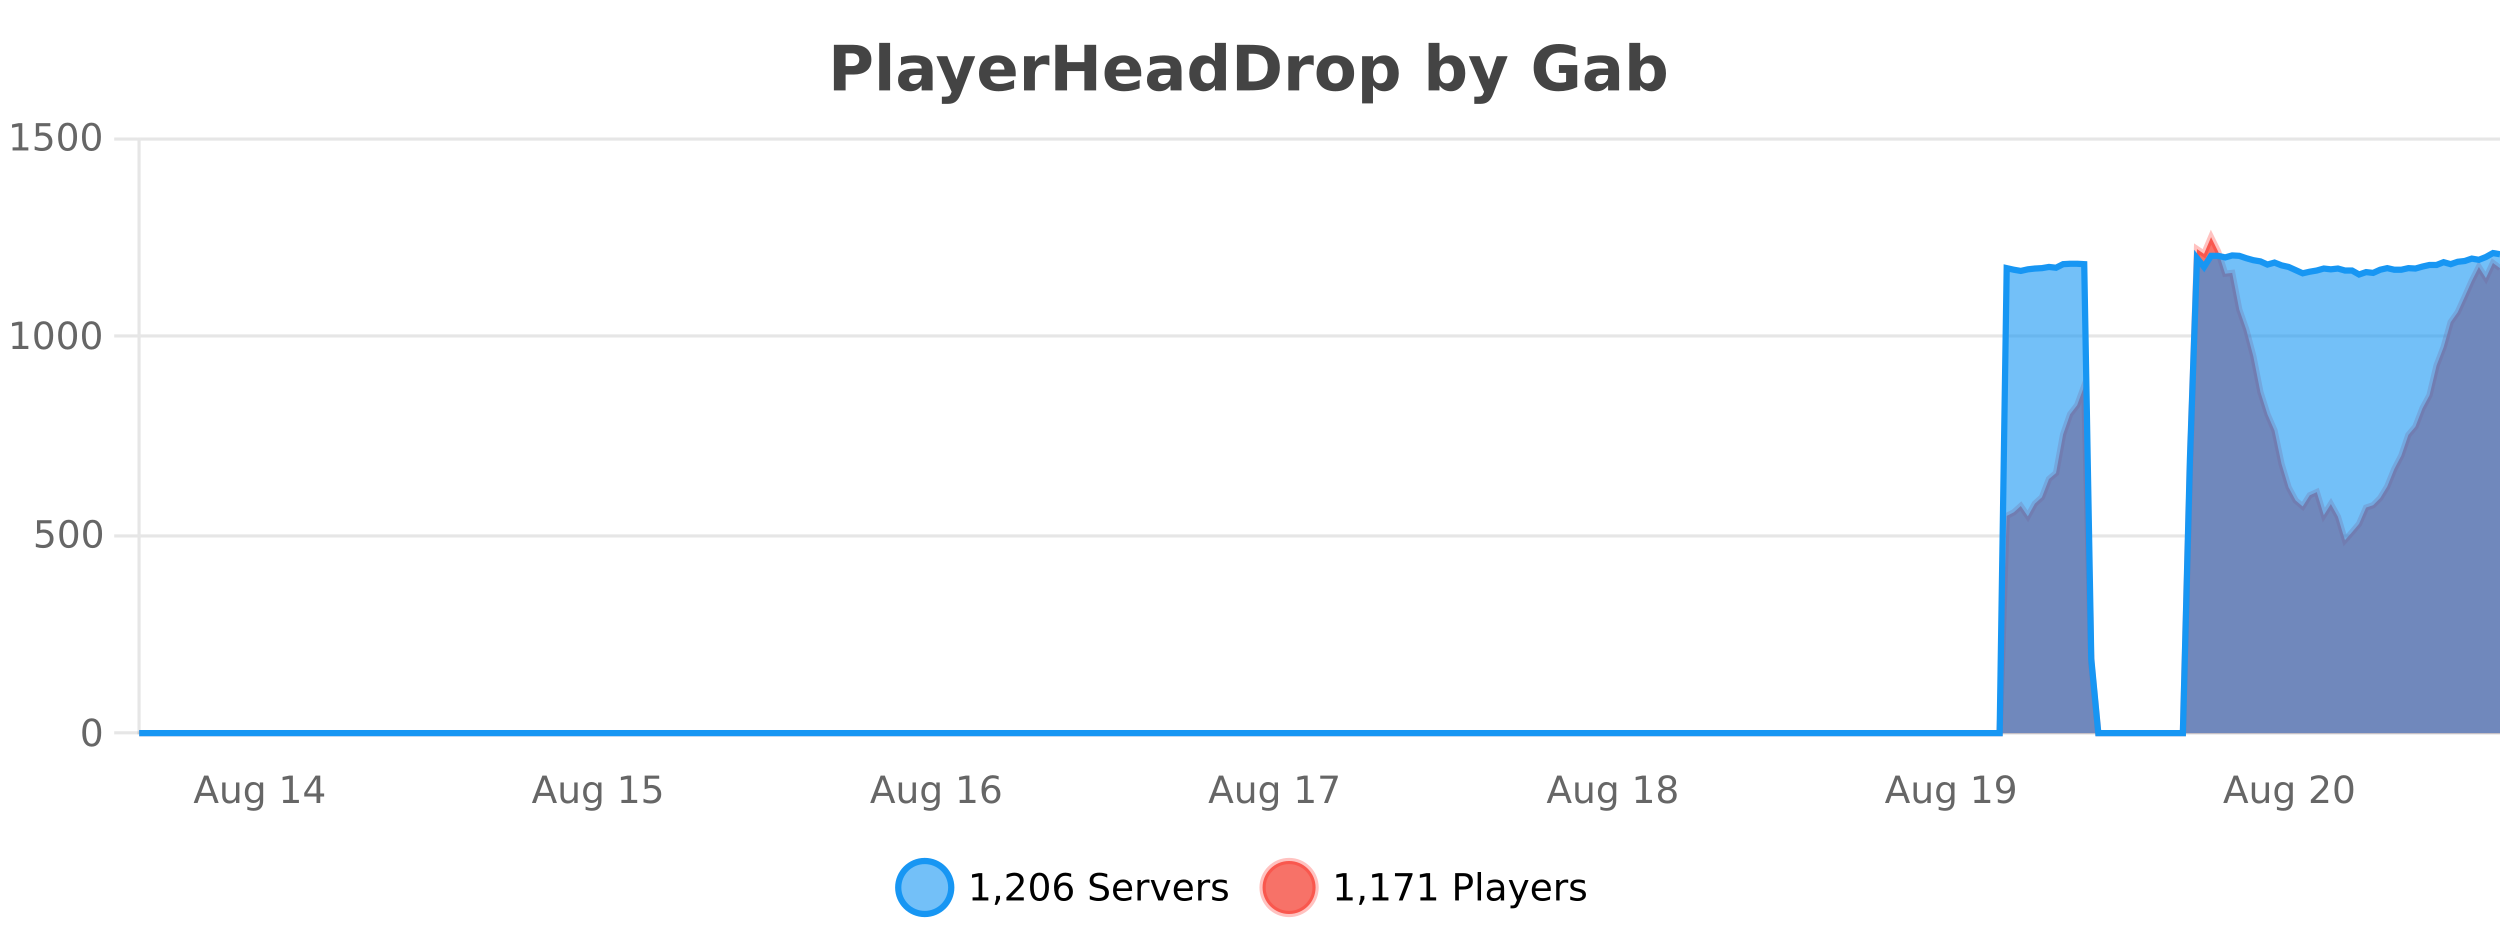 <?xml version="1.0" encoding="UTF-8"?>
<svg xmlns="http://www.w3.org/2000/svg" xmlns:xlink="http://www.w3.org/1999/xlink" width="800pt" height="300pt" viewBox="0 0 800 300" version="1.1">
<defs>
<clipPath id="clip1">
  <path d="M 259 263 L 333 263 L 333 300 L 259 300 Z M 259 263 "/>
</clipPath>
<clipPath id="clip2">
  <path d="M 375 263 L 450 263 L 450 300 L 375 300 Z M 375 263 "/>
</clipPath>
<clipPath id="clip3">
  <path d="M 44.539 75 L 800 75 L 800 234.602 L 44.539 234.602 Z M 44.539 75 "/>
</clipPath>
<clipPath id="clip4">
  <path d="M 43.539 47 L 800 47 L 800 235.602 L 43.539 235.602 Z M 43.539 47 "/>
</clipPath>
<clipPath id="clip5">
  <path d="M 44.539 80 L 800 80 L 800 234.602 L 44.539 234.602 Z M 44.539 80 "/>
</clipPath>
<clipPath id="clip6">
  <path d="M 43.539 52 L 800 52 L 800 235.602 L 43.539 235.602 Z M 43.539 52 "/>
</clipPath>
</defs>
<g id="surface67921">
<rect x="0" y="0" width="800" height="300" style="fill:rgb(100%,100%,100%);fill-opacity:1;stroke:none;"/>
<path style="fill:none;stroke-width:1;stroke-linecap:butt;stroke-linejoin:miter;stroke:rgb(0%,0%,0%);stroke-opacity:0.098;stroke-miterlimit:10;" d="M 45 234.5 L 800 234.5 "/>
<path style="fill:none;stroke-width:1;stroke-linecap:butt;stroke-linejoin:miter;stroke:rgb(0%,0%,0%);stroke-opacity:0.098;stroke-miterlimit:10;" d="M 36.539 234.5 L 44 234.5 "/>
<path style="fill:none;stroke-width:1;stroke-linecap:butt;stroke-linejoin:miter;stroke:rgb(0%,0%,0%);stroke-opacity:0.098;stroke-miterlimit:10;" d="M 45 171.5 L 800 171.5 "/>
<path style="fill:none;stroke-width:1;stroke-linecap:butt;stroke-linejoin:miter;stroke:rgb(0%,0%,0%);stroke-opacity:0.098;stroke-miterlimit:10;" d="M 36.539 171.5 L 44 171.5 "/>
<path style="fill:none;stroke-width:1;stroke-linecap:butt;stroke-linejoin:miter;stroke:rgb(0%,0%,0%);stroke-opacity:0.098;stroke-miterlimit:10;" d="M 45 107.5 L 800 107.5 "/>
<path style="fill:none;stroke-width:1;stroke-linecap:butt;stroke-linejoin:miter;stroke:rgb(0%,0%,0%);stroke-opacity:0.098;stroke-miterlimit:10;" d="M 36.539 107.5 L 44 107.5 "/>
<path style="fill:none;stroke-width:1;stroke-linecap:butt;stroke-linejoin:miter;stroke:rgb(0%,0%,0%);stroke-opacity:0.098;stroke-miterlimit:10;" d="M 45 44.5 L 800 44.5 "/>
<path style="fill:none;stroke-width:1;stroke-linecap:butt;stroke-linejoin:miter;stroke:rgb(0%,0%,0%);stroke-opacity:0.098;stroke-miterlimit:10;" d="M 36.539 44.5 L 44 44.5 "/>
<path style=" stroke:none;fill-rule:nonzero;fill:rgb(9.02%,58.824%,95.294%);fill-opacity:0.6;" d="M 304.402 284 C 304.402 288.688 300.605 292.484 295.918 292.484 C 291.234 292.484 287.434 288.688 287.434 284 C 287.434 279.312 291.234 275.516 295.918 275.516 C 300.605 275.516 304.402 279.312 304.402 284 Z M 304.402 284 "/>
<g clip-path="url(#clip1)" clip-rule="nonzero">
<path style="fill:none;stroke-width:2;stroke-linecap:butt;stroke-linejoin:miter;stroke:rgb(9.02%,58.824%,95.294%);stroke-opacity:1;stroke-miterlimit:10;" d="M 304.402 284 C 304.402 288.688 300.605 292.484 295.918 292.484 C 291.234 292.484 287.434 288.688 287.434 284 C 287.434 279.312 291.234 275.516 295.918 275.516 C 300.605 275.516 304.402 279.312 304.402 284 Z M 304.402 284 "/>
</g>
<path style=" stroke:none;fill-rule:nonzero;fill:rgb(0%,0%,0%);fill-opacity:1;" d="M 311.219 287.156 L 313.156 287.156 L 313.156 280.484 L 311.047 280.906 L 311.047 279.828 L 313.141 279.406 L 314.328 279.406 L 314.328 287.156 L 316.266 287.156 L 316.266 288.156 L 311.219 288.156 Z M 318.773 286.672 L 320.008 286.672 L 320.008 287.672 L 319.055 289.547 L 318.289 289.547 L 318.773 287.672 Z M 323.477 287.156 L 327.617 287.156 L 327.617 288.156 L 322.055 288.156 L 322.055 287.156 C 322.5 286.699 323.109 286.078 323.883 285.297 C 324.664 284.508 325.152 283.996 325.352 283.766 C 325.734 283.352 326 282.996 326.148 282.703 C 326.305 282.402 326.383 282.109 326.383 281.828 C 326.383 281.359 326.215 280.98 325.883 280.688 C 325.559 280.398 325.137 280.25 324.617 280.25 C 324.242 280.25 323.844 280.312 323.43 280.438 C 323.023 280.562 322.586 280.762 322.117 281.031 L 322.117 279.828 C 322.594 279.641 323.039 279.5 323.445 279.406 C 323.859 279.305 324.242 279.25 324.586 279.25 C 325.492 279.25 326.215 279.48 326.758 279.938 C 327.297 280.387 327.57 280.992 327.57 281.75 C 327.57 282.105 327.5 282.445 327.367 282.766 C 327.23 283.09 326.984 283.469 326.633 283.906 C 326.527 284.023 326.215 284.352 325.695 284.891 C 325.172 285.434 324.434 286.188 323.477 287.156 Z M 332.629 280.188 C 332.023 280.188 331.566 280.492 331.254 281.094 C 330.949 281.688 330.801 282.59 330.801 283.797 C 330.801 284.996 330.949 285.898 331.254 286.5 C 331.566 287.094 332.023 287.391 332.629 287.391 C 333.242 287.391 333.699 287.094 334.004 286.5 C 334.316 285.898 334.473 284.996 334.473 283.797 C 334.473 282.59 334.316 281.688 334.004 281.094 C 333.699 280.492 333.242 280.188 332.629 280.188 Z M 332.629 279.25 C 333.605 279.25 334.355 279.641 334.879 280.422 C 335.398 281.195 335.66 282.32 335.66 283.797 C 335.66 285.266 335.398 286.391 334.879 287.172 C 334.355 287.945 333.605 288.328 332.629 288.328 C 331.648 288.328 330.898 287.945 330.379 287.172 C 329.867 286.391 329.613 285.266 329.613 283.797 C 329.613 282.32 329.867 281.195 330.379 280.422 C 330.898 279.641 331.648 279.25 332.629 279.25 Z M 340.422 283.312 C 339.891 283.312 339.469 283.496 339.156 283.859 C 338.844 284.227 338.688 284.719 338.688 285.344 C 338.688 285.98 338.844 286.48 339.156 286.844 C 339.469 287.211 339.891 287.391 340.422 287.391 C 340.953 287.391 341.367 287.211 341.672 286.844 C 341.984 286.48 342.141 285.98 342.141 285.344 C 342.141 284.719 341.984 284.227 341.672 283.859 C 341.367 283.496 340.953 283.312 340.422 283.312 Z M 342.766 279.594 L 342.766 280.672 C 342.461 280.539 342.16 280.434 341.859 280.359 C 341.555 280.289 341.258 280.25 340.969 280.25 C 340.188 280.25 339.586 280.516 339.172 281.047 C 338.766 281.57 338.531 282.359 338.469 283.422 C 338.695 283.09 338.984 282.836 339.328 282.656 C 339.68 282.469 340.066 282.375 340.484 282.375 C 341.359 282.375 342.051 282.641 342.562 283.172 C 343.07 283.703 343.328 284.43 343.328 285.344 C 343.328 286.25 343.062 286.977 342.531 287.516 C 342 288.059 341.297 288.328 340.422 288.328 C 339.398 288.328 338.625 287.945 338.094 287.172 C 337.562 286.391 337.297 285.266 337.297 283.797 C 337.297 282.414 337.625 281.309 338.281 280.484 C 338.938 279.664 339.816 279.25 340.922 279.25 C 341.211 279.25 341.508 279.281 341.812 279.344 C 342.113 279.398 342.43 279.48 342.766 279.594 Z M 354.32 279.688 L 354.32 280.844 C 353.871 280.637 353.445 280.48 353.039 280.375 C 352.641 280.262 352.262 280.203 351.898 280.203 C 351.25 280.203 350.75 280.328 350.398 280.578 C 350.055 280.828 349.883 281.188 349.883 281.656 C 349.883 282.043 349.996 282.336 350.227 282.531 C 350.453 282.73 350.898 282.887 351.555 283 L 352.258 283.156 C 353.141 283.324 353.793 283.621 354.211 284.047 C 354.637 284.465 354.852 285.027 354.852 285.734 C 354.852 286.59 354.562 287.234 353.992 287.672 C 353.43 288.109 352.594 288.328 351.492 288.328 C 351.086 288.328 350.648 288.281 350.18 288.188 C 349.711 288.094 349.227 287.953 348.727 287.766 L 348.727 286.547 C 349.203 286.82 349.672 287.023 350.133 287.156 C 350.602 287.293 351.055 287.359 351.492 287.359 C 352.168 287.359 352.688 287.23 353.055 286.969 C 353.43 286.699 353.617 286.32 353.617 285.828 C 353.617 285.402 353.48 285.07 353.211 284.828 C 352.949 284.578 352.516 284.398 351.914 284.281 L 351.195 284.141 C 350.309 283.965 349.668 283.688 349.273 283.312 C 348.887 282.938 348.695 282.418 348.695 281.75 C 348.695 280.969 348.965 280.359 349.508 279.922 C 350.047 279.477 350.797 279.25 351.758 279.25 C 352.172 279.25 352.59 279.289 353.008 279.359 C 353.434 279.434 353.871 279.543 354.32 279.688 Z M 362.266 284.609 L 362.266 285.125 L 357.297 285.125 C 357.348 285.875 357.57 286.445 357.969 286.828 C 358.375 287.215 358.93 287.406 359.641 287.406 C 360.055 287.406 360.457 287.359 360.844 287.266 C 361.238 287.164 361.629 287.008 362.016 286.797 L 362.016 287.828 C 361.617 287.984 361.219 288.105 360.812 288.188 C 360.406 288.281 359.992 288.328 359.578 288.328 C 358.535 288.328 357.707 288.027 357.094 287.422 C 356.477 286.809 356.172 285.98 356.172 284.938 C 356.172 283.867 356.461 283.016 357.047 282.391 C 357.629 281.758 358.41 281.438 359.391 281.438 C 360.273 281.438 360.973 281.727 361.484 282.297 C 362.004 282.859 362.266 283.633 362.266 284.609 Z M 361.188 284.281 C 361.176 283.699 361.008 283.23 360.688 282.875 C 360.363 282.523 359.938 282.344 359.406 282.344 C 358.801 282.344 358.316 282.516 357.953 282.859 C 357.598 283.203 357.395 283.684 357.344 284.297 Z M 367.836 282.594 C 367.711 282.531 367.574 282.484 367.43 282.453 C 367.293 282.414 367.137 282.391 366.961 282.391 C 366.355 282.391 365.887 282.59 365.555 282.984 C 365.23 283.383 365.07 283.953 365.07 284.703 L 365.07 288.156 L 363.992 288.156 L 363.992 281.594 L 365.07 281.594 L 365.07 282.609 C 365.297 282.215 365.594 281.922 365.961 281.734 C 366.324 281.539 366.766 281.438 367.289 281.438 C 367.359 281.438 367.438 281.445 367.523 281.453 C 367.617 281.465 367.715 281.48 367.82 281.5 Z M 368.195 281.594 L 369.336 281.594 L 371.383 287.094 L 373.445 281.594 L 374.586 281.594 L 372.117 288.156 L 370.648 288.156 Z M 381.688 284.609 L 381.688 285.125 L 376.719 285.125 C 376.77 285.875 376.992 286.445 377.391 286.828 C 377.797 287.215 378.352 287.406 379.062 287.406 C 379.477 287.406 379.879 287.359 380.266 287.266 C 380.66 287.164 381.051 287.008 381.438 286.797 L 381.438 287.828 C 381.039 287.984 380.641 288.105 380.234 288.188 C 379.828 288.281 379.414 288.328 379 288.328 C 377.957 288.328 377.129 288.027 376.516 287.422 C 375.898 286.809 375.594 285.98 375.594 284.938 C 375.594 283.867 375.883 283.016 376.469 282.391 C 377.051 281.758 377.832 281.438 378.812 281.438 C 379.695 281.438 380.395 281.727 380.906 282.297 C 381.426 282.859 381.688 283.633 381.688 284.609 Z M 380.609 284.281 C 380.598 283.699 380.43 283.23 380.109 282.875 C 379.785 282.523 379.359 282.344 378.828 282.344 C 378.223 282.344 377.738 282.516 377.375 282.859 C 377.02 283.203 376.816 283.684 376.766 284.297 Z M 387.258 282.594 C 387.133 282.531 386.996 282.484 386.852 282.453 C 386.715 282.414 386.559 282.391 386.383 282.391 C 385.777 282.391 385.309 282.59 384.977 282.984 C 384.652 283.383 384.492 283.953 384.492 284.703 L 384.492 288.156 L 383.414 288.156 L 383.414 281.594 L 384.492 281.594 L 384.492 282.609 C 384.719 282.215 385.016 281.922 385.383 281.734 C 385.746 281.539 386.188 281.438 386.711 281.438 C 386.781 281.438 386.859 281.445 386.945 281.453 C 387.039 281.465 387.137 281.48 387.242 281.5 Z M 392.562 281.781 L 392.562 282.812 C 392.258 282.656 391.941 282.543 391.609 282.469 C 391.285 282.387 390.945 282.344 390.594 282.344 C 390.062 282.344 389.66 282.43 389.391 282.594 C 389.117 282.75 388.984 282.996 388.984 283.328 C 388.984 283.578 389.078 283.777 389.266 283.922 C 389.461 284.059 389.852 284.188 390.438 284.312 L 390.797 284.406 C 391.566 284.562 392.113 284.793 392.438 285.094 C 392.758 285.398 392.922 285.812 392.922 286.344 C 392.922 286.961 392.676 287.445 392.188 287.797 C 391.707 288.152 391.047 288.328 390.203 288.328 C 389.848 288.328 389.477 288.289 389.094 288.219 C 388.719 288.156 388.32 288.059 387.906 287.922 L 387.906 286.797 C 388.301 287.008 388.691 287.164 389.078 287.266 C 389.461 287.371 389.848 287.422 390.234 287.422 C 390.734 287.422 391.117 287.34 391.391 287.172 C 391.672 286.996 391.812 286.746 391.812 286.422 C 391.812 286.133 391.711 285.906 391.516 285.75 C 391.316 285.594 390.883 285.445 390.219 285.297 L 389.844 285.219 C 389.176 285.074 388.691 284.855 388.391 284.562 C 388.098 284.273 387.953 283.875 387.953 283.375 C 387.953 282.75 388.172 282.273 388.609 281.938 C 389.047 281.605 389.664 281.438 390.469 281.438 C 390.863 281.438 391.238 281.469 391.594 281.531 C 391.945 281.586 392.27 281.668 392.562 281.781 Z M 305.918 277.016 "/>
<path style=" stroke:none;fill-rule:nonzero;fill:rgb(96.863%,44.706%,40.784%);fill-opacity:1;" d="M 420.988 284 C 420.988 288.688 417.191 292.484 412.504 292.484 C 407.82 292.484 404.02 288.688 404.02 284 C 404.02 279.312 407.82 275.516 412.504 275.516 C 417.191 275.516 420.988 279.312 420.988 284 Z M 420.988 284 "/>
<g clip-path="url(#clip2)" clip-rule="nonzero">
<path style="fill:none;stroke-width:2;stroke-linecap:butt;stroke-linejoin:miter;stroke:rgb(100%,4.706%,0%);stroke-opacity:0.247;stroke-miterlimit:10;" d="M 420.988 284 C 420.988 288.688 417.191 292.484 412.504 292.484 C 407.82 292.484 404.02 288.688 404.02 284 C 404.02 279.312 407.82 275.516 412.504 275.516 C 417.191 275.516 420.988 279.312 420.988 284 Z M 420.988 284 "/>
</g>
<path style=" stroke:none;fill-rule:nonzero;fill:rgb(0%,0%,0%);fill-opacity:1;" d="M 427.805 287.156 L 429.742 287.156 L 429.742 280.484 L 427.633 280.906 L 427.633 279.828 L 429.727 279.406 L 430.914 279.406 L 430.914 287.156 L 432.852 287.156 L 432.852 288.156 L 427.805 288.156 Z M 435.359 286.672 L 436.594 286.672 L 436.594 287.672 L 435.641 289.547 L 434.875 289.547 L 435.359 287.672 Z M 439.25 287.156 L 441.188 287.156 L 441.188 280.484 L 439.078 280.906 L 439.078 279.828 L 441.172 279.406 L 442.359 279.406 L 442.359 287.156 L 444.297 287.156 L 444.297 288.156 L 439.25 288.156 Z M 446.387 279.406 L 452.012 279.406 L 452.012 279.906 L 448.84 288.156 L 447.605 288.156 L 450.59 280.406 L 446.387 280.406 Z M 454.523 287.156 L 456.461 287.156 L 456.461 280.484 L 454.352 280.906 L 454.352 279.828 L 456.445 279.406 L 457.633 279.406 L 457.633 287.156 L 459.57 287.156 L 459.57 288.156 L 454.523 288.156 Z M 466.844 280.375 L 466.844 283.672 L 468.328 283.672 C 468.879 283.672 469.305 283.531 469.609 283.25 C 469.91 282.961 470.062 282.547 470.062 282.016 C 470.062 281.496 469.91 281.094 469.609 280.812 C 469.305 280.523 468.879 280.375 468.328 280.375 Z M 465.656 279.406 L 468.328 279.406 C 469.316 279.406 470.062 279.633 470.562 280.078 C 471.062 280.516 471.312 281.164 471.312 282.016 C 471.312 282.883 471.062 283.539 470.562 283.984 C 470.062 284.422 469.316 284.641 468.328 284.641 L 466.844 284.641 L 466.844 288.156 L 465.656 288.156 Z M 472.848 279.031 L 473.926 279.031 L 473.926 288.156 L 472.848 288.156 Z M 479.164 284.859 C 478.297 284.859 477.695 284.961 477.352 285.156 C 477.016 285.355 476.852 285.695 476.852 286.172 C 476.852 286.559 476.977 286.867 477.227 287.094 C 477.484 287.312 477.828 287.422 478.258 287.422 C 478.859 287.422 479.34 287.215 479.695 286.797 C 480.059 286.371 480.242 285.805 480.242 285.094 L 480.242 284.859 Z M 481.32 284.406 L 481.32 288.156 L 480.242 288.156 L 480.242 287.156 C 479.992 287.555 479.684 287.852 479.32 288.047 C 478.953 288.234 478.508 288.328 477.977 288.328 C 477.297 288.328 476.762 288.141 476.367 287.766 C 475.969 287.383 475.773 286.875 475.773 286.25 C 475.773 285.512 476.016 284.953 476.508 284.578 C 477.008 284.203 477.746 284.016 478.727 284.016 L 480.242 284.016 L 480.242 283.906 C 480.242 283.406 480.074 283.023 479.742 282.75 C 479.418 282.48 478.965 282.344 478.383 282.344 C 478.008 282.344 477.637 282.391 477.273 282.484 C 476.918 282.578 476.578 282.715 476.258 282.891 L 476.258 281.891 C 476.652 281.734 477.031 281.621 477.398 281.547 C 477.773 281.477 478.137 281.438 478.492 281.438 C 479.438 281.438 480.148 281.684 480.617 282.172 C 481.086 282.664 481.32 283.406 481.32 284.406 Z M 486.27 288.766 C 485.965 289.547 485.668 290.055 485.379 290.297 C 485.086 290.535 484.699 290.656 484.223 290.656 L 483.363 290.656 L 483.363 289.75 L 483.988 289.75 C 484.289 289.75 484.52 289.676 484.676 289.531 C 484.84 289.395 485.023 289.066 485.223 288.547 L 485.426 288.047 L 482.77 281.594 L 483.91 281.594 L 485.957 286.719 L 488.02 281.594 L 489.16 281.594 Z M 496.262 284.609 L 496.262 285.125 L 491.293 285.125 C 491.344 285.875 491.566 286.445 491.965 286.828 C 492.371 287.215 492.926 287.406 493.637 287.406 C 494.051 287.406 494.453 287.359 494.84 287.266 C 495.234 287.164 495.625 287.008 496.012 286.797 L 496.012 287.828 C 495.613 287.984 495.215 288.105 494.809 288.188 C 494.402 288.281 493.988 288.328 493.574 288.328 C 492.531 288.328 491.703 288.027 491.09 287.422 C 490.473 286.809 490.168 285.98 490.168 284.938 C 490.168 283.867 490.457 283.016 491.043 282.391 C 491.625 281.758 492.406 281.438 493.387 281.438 C 494.27 281.438 494.969 281.727 495.48 282.297 C 496 282.859 496.262 283.633 496.262 284.609 Z M 495.184 284.281 C 495.172 283.699 495.004 283.23 494.684 282.875 C 494.359 282.523 493.934 282.344 493.402 282.344 C 492.797 282.344 492.312 282.516 491.949 282.859 C 491.594 283.203 491.391 283.684 491.34 284.297 Z M 501.832 282.594 C 501.707 282.531 501.57 282.484 501.426 282.453 C 501.289 282.414 501.133 282.391 500.957 282.391 C 500.352 282.391 499.883 282.59 499.551 282.984 C 499.227 283.383 499.066 283.953 499.066 284.703 L 499.066 288.156 L 497.988 288.156 L 497.988 281.594 L 499.066 281.594 L 499.066 282.609 C 499.293 282.215 499.59 281.922 499.957 281.734 C 500.32 281.539 500.762 281.438 501.285 281.438 C 501.355 281.438 501.434 281.445 501.52 281.453 C 501.613 281.465 501.711 281.48 501.816 281.5 Z M 507.141 281.781 L 507.141 282.812 C 506.836 282.656 506.52 282.543 506.188 282.469 C 505.863 282.387 505.523 282.344 505.172 282.344 C 504.641 282.344 504.238 282.43 503.969 282.594 C 503.695 282.75 503.562 282.996 503.562 283.328 C 503.562 283.578 503.656 283.777 503.844 283.922 C 504.039 284.059 504.43 284.188 505.016 284.312 L 505.375 284.406 C 506.145 284.562 506.691 284.793 507.016 285.094 C 507.336 285.398 507.5 285.812 507.5 286.344 C 507.5 286.961 507.254 287.445 506.766 287.797 C 506.285 288.152 505.625 288.328 504.781 288.328 C 504.426 288.328 504.055 288.289 503.672 288.219 C 503.297 288.156 502.898 288.059 502.484 287.922 L 502.484 286.797 C 502.879 287.008 503.27 287.164 503.656 287.266 C 504.039 287.371 504.426 287.422 504.812 287.422 C 505.312 287.422 505.695 287.34 505.969 287.172 C 506.25 286.996 506.391 286.746 506.391 286.422 C 506.391 286.133 506.289 285.906 506.094 285.75 C 505.895 285.594 505.461 285.445 504.797 285.297 L 504.422 285.219 C 503.754 285.074 503.27 284.855 502.969 284.562 C 502.676 284.273 502.531 283.875 502.531 283.375 C 502.531 282.75 502.75 282.273 503.188 281.938 C 503.625 281.605 504.242 281.438 505.047 281.438 C 505.441 281.438 505.816 281.469 506.172 281.531 C 506.523 281.586 506.848 281.668 507.141 281.781 Z M 422.504 277.016 "/>
<path style=" stroke:none;fill-rule:nonzero;fill:rgb(26.667%,26.667%,26.667%);fill-opacity:1;" d="M 266.844 14.344 L 273.078 14.344 C 274.93 14.344 276.352 14.758 277.344 15.578 C 278.344 16.402 278.844 17.574 278.844 19.094 C 278.844 20.625 278.344 21.805 277.344 22.625 C 276.352 23.449 274.93 23.859 273.078 23.859 L 270.594 23.859 L 270.594 28.922 L 266.844 28.922 Z M 270.594 17.062 L 270.594 21.141 L 272.672 21.141 C 273.398 21.141 273.961 20.965 274.359 20.609 C 274.766 20.258 274.969 19.75 274.969 19.094 C 274.969 18.449 274.766 17.949 274.359 17.594 C 273.961 17.242 273.398 17.062 272.672 17.062 Z M 281.344 13.719 L 284.828 13.719 L 284.828 28.922 L 281.344 28.922 Z M 293.094 24 C 292.363 24 291.816 24.125 291.453 24.375 C 291.086 24.617 290.906 24.98 290.906 25.469 C 290.906 25.906 291.051 26.25 291.344 26.5 C 291.645 26.75 292.055 26.875 292.578 26.875 C 293.234 26.875 293.785 26.641 294.234 26.172 C 294.691 25.703 294.922 25.117 294.922 24.406 L 294.922 24 Z M 298.438 22.688 L 298.438 28.922 L 294.922 28.922 L 294.922 27.297 C 294.453 27.965 293.922 28.449 293.328 28.75 C 292.742 29.051 292.031 29.203 291.188 29.203 C 290.062 29.203 289.145 28.875 288.438 28.219 C 287.727 27.555 287.375 26.695 287.375 25.641 C 287.375 24.359 287.812 23.422 288.688 22.828 C 289.57 22.227 290.961 21.922 292.859 21.922 L 294.922 21.922 L 294.922 21.641 C 294.922 21.09 294.703 20.688 294.266 20.438 C 293.828 20.18 293.145 20.047 292.219 20.047 C 291.469 20.047 290.77 20.125 290.125 20.281 C 289.477 20.43 288.879 20.648 288.328 20.938 L 288.328 18.281 C 289.078 18.094 289.828 17.953 290.578 17.859 C 291.336 17.766 292.098 17.719 292.859 17.719 C 294.828 17.719 296.25 18.109 297.125 18.891 C 298 19.664 298.438 20.93 298.438 22.688 Z M 299.645 17.984 L 303.129 17.984 L 306.082 25.406 L 308.582 17.984 L 312.066 17.984 L 307.473 29.953 C 307.012 31.172 306.473 32.02 305.848 32.5 C 305.23 32.988 304.426 33.234 303.426 33.234 L 301.395 33.234 L 301.395 30.938 L 302.488 30.938 C 303.082 30.938 303.512 30.844 303.785 30.656 C 304.055 30.469 304.262 30.129 304.41 29.641 L 304.52 29.344 Z M 325.023 23.422 L 325.023 24.422 L 316.852 24.422 C 316.934 25.246 317.23 25.859 317.742 26.266 C 318.25 26.672 318.961 26.875 319.867 26.875 C 320.605 26.875 321.359 26.766 322.133 26.547 C 322.902 26.328 323.695 26 324.508 25.562 L 324.508 28.25 C 323.684 28.562 322.855 28.797 322.023 28.953 C 321.199 29.117 320.375 29.203 319.555 29.203 C 317.574 29.203 316.031 28.703 314.93 27.703 C 313.836 26.695 313.289 25.281 313.289 23.469 C 313.289 21.68 313.824 20.273 314.898 19.25 C 315.98 18.23 317.465 17.719 319.352 17.719 C 321.07 17.719 322.445 18.242 323.477 19.281 C 324.508 20.312 325.023 21.695 325.023 23.422 Z M 321.43 22.266 C 321.43 21.602 321.234 21.062 320.852 20.656 C 320.465 20.25 319.961 20.047 319.336 20.047 C 318.656 20.047 318.105 20.242 317.68 20.625 C 317.262 21 317 21.547 316.898 22.266 Z M 335.809 20.969 C 335.496 20.824 335.188 20.719 334.887 20.656 C 334.582 20.586 334.281 20.547 333.98 20.547 C 333.074 20.547 332.375 20.836 331.887 21.406 C 331.406 21.98 331.168 22.805 331.168 23.875 L 331.168 28.922 L 327.684 28.922 L 327.684 17.984 L 331.168 17.984 L 331.168 19.781 C 331.613 19.062 332.129 18.543 332.715 18.219 C 333.297 17.887 333.996 17.719 334.809 17.719 C 334.934 17.719 335.062 17.727 335.199 17.734 C 335.332 17.746 335.531 17.766 335.793 17.797 Z M 337.703 14.344 L 341.453 14.344 L 341.453 19.891 L 347 19.891 L 347 14.344 L 350.766 14.344 L 350.766 28.922 L 347 28.922 L 347 22.734 L 341.453 22.734 L 341.453 28.922 L 337.703 28.922 Z M 365.191 23.422 L 365.191 24.422 L 357.02 24.422 C 357.102 25.246 357.398 25.859 357.91 26.266 C 358.418 26.672 359.129 26.875 360.035 26.875 C 360.773 26.875 361.527 26.766 362.301 26.547 C 363.07 26.328 363.863 26 364.676 25.562 L 364.676 28.25 C 363.852 28.562 363.023 28.797 362.191 28.953 C 361.367 29.117 360.543 29.203 359.723 29.203 C 357.742 29.203 356.199 28.703 355.098 27.703 C 354.004 26.695 353.457 25.281 353.457 23.469 C 353.457 21.68 353.992 20.273 355.066 19.25 C 356.148 18.23 357.633 17.719 359.52 17.719 C 361.238 17.719 362.613 18.242 363.645 19.281 C 364.676 20.312 365.191 21.695 365.191 23.422 Z M 361.598 22.266 C 361.598 21.602 361.402 21.062 361.02 20.656 C 360.633 20.25 360.129 20.047 359.504 20.047 C 358.824 20.047 358.273 20.242 357.848 20.625 C 357.43 21 357.168 21.547 357.066 22.266 Z M 372.742 24 C 372.012 24 371.465 24.125 371.102 24.375 C 370.734 24.617 370.555 24.98 370.555 25.469 C 370.555 25.906 370.699 26.25 370.992 26.5 C 371.293 26.75 371.703 26.875 372.227 26.875 C 372.883 26.875 373.434 26.641 373.883 26.172 C 374.34 25.703 374.57 25.117 374.57 24.406 L 374.57 24 Z M 378.086 22.688 L 378.086 28.922 L 374.57 28.922 L 374.57 27.297 C 374.102 27.965 373.57 28.449 372.977 28.75 C 372.391 29.051 371.68 29.203 370.836 29.203 C 369.711 29.203 368.793 28.875 368.086 28.219 C 367.375 27.555 367.023 26.695 367.023 25.641 C 367.023 24.359 367.461 23.422 368.336 22.828 C 369.219 22.227 370.609 21.922 372.508 21.922 L 374.57 21.922 L 374.57 21.641 C 374.57 21.09 374.352 20.688 373.914 20.438 C 373.477 20.18 372.793 20.047 371.867 20.047 C 371.117 20.047 370.418 20.125 369.773 20.281 C 369.125 20.43 368.527 20.648 367.977 20.938 L 367.977 18.281 C 368.727 18.094 369.477 17.953 370.227 17.859 C 370.984 17.766 371.746 17.719 372.508 17.719 C 374.477 17.719 375.898 18.109 376.773 18.891 C 377.648 19.664 378.086 20.93 378.086 22.688 Z M 388.781 19.578 L 388.781 13.719 L 392.297 13.719 L 392.297 28.922 L 388.781 28.922 L 388.781 27.344 C 388.301 27.992 387.77 28.465 387.188 28.766 C 386.602 29.055 385.93 29.203 385.172 29.203 C 383.828 29.203 382.723 28.668 381.859 27.594 C 380.992 26.523 380.562 25.148 380.562 23.469 C 380.562 21.781 380.992 20.402 381.859 19.328 C 382.723 18.258 383.828 17.719 385.172 17.719 C 385.93 17.719 386.602 17.871 387.188 18.172 C 387.77 18.477 388.301 18.945 388.781 19.578 Z M 386.469 26.672 C 387.219 26.672 387.789 26.402 388.188 25.859 C 388.582 25.309 388.781 24.512 388.781 23.469 C 388.781 22.43 388.582 21.637 388.188 21.094 C 387.789 20.543 387.219 20.266 386.469 20.266 C 385.727 20.266 385.16 20.543 384.766 21.094 C 384.367 21.637 384.172 22.43 384.172 23.469 C 384.172 24.512 384.367 25.309 384.766 25.859 C 385.16 26.402 385.727 26.672 386.469 26.672 Z M 399.57 17.188 L 399.57 26.078 L 400.914 26.078 C 402.453 26.078 403.633 25.699 404.445 24.938 C 405.258 24.18 405.664 23.07 405.664 21.609 C 405.664 20.172 405.258 19.078 404.445 18.328 C 403.641 17.57 402.465 17.188 400.914 17.188 Z M 395.82 14.344 L 399.773 14.344 C 401.992 14.344 403.641 14.5 404.727 14.812 C 405.809 15.125 406.734 15.664 407.508 16.422 C 408.195 17.078 408.703 17.84 409.039 18.703 C 409.371 19.559 409.539 20.527 409.539 21.609 C 409.539 22.715 409.371 23.699 409.039 24.562 C 408.703 25.43 408.195 26.188 407.508 26.844 C 406.727 27.594 405.789 28.133 404.695 28.453 C 403.602 28.766 401.961 28.922 399.773 28.922 L 395.82 28.922 Z M 420.391 20.969 C 420.078 20.824 419.77 20.719 419.469 20.656 C 419.164 20.586 418.863 20.547 418.562 20.547 C 417.656 20.547 416.957 20.836 416.469 21.406 C 415.988 21.98 415.75 22.805 415.75 23.875 L 415.75 28.922 L 412.266 28.922 L 412.266 17.984 L 415.75 17.984 L 415.75 19.781 C 416.195 19.062 416.711 18.543 417.297 18.219 C 417.879 17.887 418.578 17.719 419.391 17.719 C 419.516 17.719 419.645 17.727 419.781 17.734 C 419.914 17.746 420.113 17.766 420.375 17.797 Z M 427.328 20.219 C 426.547 20.219 425.953 20.5 425.547 21.062 C 425.141 21.617 424.938 22.418 424.938 23.469 C 424.938 24.512 425.141 25.312 425.547 25.875 C 425.953 26.43 426.547 26.703 427.328 26.703 C 428.086 26.703 428.664 26.43 429.062 25.875 C 429.469 25.312 429.672 24.512 429.672 23.469 C 429.672 22.418 429.469 21.617 429.062 21.062 C 428.664 20.5 428.086 20.219 427.328 20.219 Z M 427.328 17.719 C 429.203 17.719 430.664 18.23 431.719 19.25 C 432.781 20.262 433.312 21.668 433.312 23.469 C 433.312 25.262 432.781 26.668 431.719 27.688 C 430.664 28.699 429.203 29.203 427.328 29.203 C 425.43 29.203 423.953 28.699 422.891 27.688 C 421.828 26.668 421.297 25.262 421.297 23.469 C 421.297 21.668 421.828 20.262 422.891 19.25 C 423.953 18.23 425.43 17.719 427.328 17.719 Z M 439.352 27.344 L 439.352 33.078 L 435.867 33.078 L 435.867 17.984 L 439.352 17.984 L 439.352 19.578 C 439.84 18.945 440.375 18.477 440.961 18.172 C 441.543 17.871 442.215 17.719 442.977 17.719 C 444.328 17.719 445.438 18.258 446.305 19.328 C 447.168 20.402 447.602 21.781 447.602 23.469 C 447.602 25.148 447.168 26.523 446.305 27.594 C 445.438 28.668 444.328 29.203 442.977 29.203 C 442.215 29.203 441.543 29.051 440.961 28.75 C 440.375 28.449 439.84 27.98 439.352 27.344 Z M 441.68 20.266 C 440.93 20.266 440.352 20.543 439.945 21.094 C 439.547 21.637 439.352 22.43 439.352 23.469 C 439.352 24.5 439.547 25.293 439.945 25.844 C 440.352 26.398 440.93 26.672 441.68 26.672 C 442.43 26.672 443 26.402 443.398 25.859 C 443.793 25.309 443.992 24.512 443.992 23.469 C 443.992 22.43 443.793 21.637 443.398 21.094 C 443 20.543 442.43 20.266 441.68 20.266 Z M 462.961 26.672 C 463.711 26.672 464.281 26.402 464.68 25.859 C 465.074 25.309 465.273 24.512 465.273 23.469 C 465.273 22.43 465.074 21.637 464.68 21.094 C 464.281 20.543 463.711 20.266 462.961 20.266 C 462.211 20.266 461.633 20.543 461.227 21.094 C 460.828 21.637 460.633 22.43 460.633 23.469 C 460.633 24.5 460.828 25.293 461.227 25.844 C 461.633 26.398 462.211 26.672 462.961 26.672 Z M 460.633 19.578 C 461.121 18.945 461.656 18.477 462.242 18.172 C 462.824 17.871 463.496 17.719 464.258 17.719 C 465.609 17.719 466.719 18.258 467.586 19.328 C 468.449 20.402 468.883 21.781 468.883 23.469 C 468.883 25.148 468.449 26.523 467.586 27.594 C 466.719 28.668 465.609 29.203 464.258 29.203 C 463.496 29.203 462.824 29.051 462.242 28.75 C 461.656 28.449 461.121 27.98 460.633 27.344 L 460.633 28.922 L 457.148 28.922 L 457.148 13.719 L 460.633 13.719 Z M 470.023 17.984 L 473.508 17.984 L 476.461 25.406 L 478.961 17.984 L 482.445 17.984 L 477.852 29.953 C 477.391 31.172 476.852 32.02 476.227 32.5 C 475.609 32.988 474.805 33.234 473.805 33.234 L 471.773 33.234 L 471.773 30.938 L 472.867 30.938 C 473.461 30.938 473.891 30.844 474.164 30.656 C 474.434 30.469 474.641 30.129 474.789 29.641 L 474.898 29.344 Z M 504.711 27.844 C 503.773 28.293 502.797 28.633 501.789 28.859 C 500.789 29.086 499.746 29.203 498.664 29.203 C 496.234 29.203 494.312 28.527 492.898 27.172 C 491.48 25.809 490.773 23.965 490.773 21.641 C 490.773 19.297 491.492 17.453 492.93 16.109 C 494.375 14.758 496.359 14.078 498.883 14.078 C 499.852 14.078 500.777 14.172 501.664 14.359 C 502.547 14.539 503.387 14.805 504.18 15.156 L 504.18 18.172 C 503.367 17.715 502.555 17.371 501.742 17.141 C 500.938 16.914 500.137 16.797 499.336 16.797 C 497.836 16.797 496.68 17.219 495.867 18.062 C 495.062 18.898 494.664 20.09 494.664 21.641 C 494.664 23.184 495.055 24.375 495.836 25.219 C 496.617 26.062 497.727 26.484 499.164 26.484 C 499.547 26.484 499.906 26.461 500.242 26.406 C 500.586 26.355 500.887 26.277 501.148 26.172 L 501.148 23.344 L 498.852 23.344 L 498.852 20.828 L 504.711 20.828 Z M 512.77 24 C 512.039 24 511.492 24.125 511.129 24.375 C 510.762 24.617 510.582 24.98 510.582 25.469 C 510.582 25.906 510.727 26.25 511.02 26.5 C 511.32 26.75 511.73 26.875 512.254 26.875 C 512.91 26.875 513.461 26.641 513.91 26.172 C 514.367 25.703 514.598 25.117 514.598 24.406 L 514.598 24 Z M 518.113 22.688 L 518.113 28.922 L 514.598 28.922 L 514.598 27.297 C 514.129 27.965 513.598 28.449 513.004 28.75 C 512.418 29.051 511.707 29.203 510.863 29.203 C 509.738 29.203 508.82 28.875 508.113 28.219 C 507.402 27.555 507.051 26.695 507.051 25.641 C 507.051 24.359 507.488 23.422 508.363 22.828 C 509.246 22.227 510.637 21.922 512.535 21.922 L 514.598 21.922 L 514.598 21.641 C 514.598 21.09 514.379 20.688 513.941 20.438 C 513.504 20.18 512.82 20.047 511.895 20.047 C 511.145 20.047 510.445 20.125 509.801 20.281 C 509.152 20.43 508.555 20.648 508.004 20.938 L 508.004 18.281 C 508.754 18.094 509.504 17.953 510.254 17.859 C 511.012 17.766 511.773 17.719 512.535 17.719 C 514.504 17.719 515.926 18.109 516.801 18.891 C 517.676 19.664 518.113 20.93 518.113 22.688 Z M 527.188 26.672 C 527.938 26.672 528.508 26.402 528.906 25.859 C 529.301 25.309 529.5 24.512 529.5 23.469 C 529.5 22.43 529.301 21.637 528.906 21.094 C 528.508 20.543 527.938 20.266 527.188 20.266 C 526.438 20.266 525.859 20.543 525.453 21.094 C 525.055 21.637 524.859 22.43 524.859 23.469 C 524.859 24.5 525.055 25.293 525.453 25.844 C 525.859 26.398 526.438 26.672 527.188 26.672 Z M 524.859 19.578 C 525.348 18.945 525.883 18.477 526.469 18.172 C 527.051 17.871 527.723 17.719 528.484 17.719 C 529.836 17.719 530.945 18.258 531.812 19.328 C 532.676 20.402 533.109 21.781 533.109 23.469 C 533.109 25.148 532.676 26.523 531.812 27.594 C 530.945 28.668 529.836 29.203 528.484 29.203 C 527.723 29.203 527.051 29.051 526.469 28.75 C 525.883 28.449 525.348 27.98 524.859 27.344 L 524.859 28.922 L 521.375 28.922 L 521.375 13.719 L 524.859 13.719 Z M 265 10.359 "/>
<path style="fill:none;stroke-width:1;stroke-linecap:butt;stroke-linejoin:miter;stroke:rgb(0%,0%,0%);stroke-opacity:0.098;stroke-miterlimit:10;" d="M 44 234.5 L 801 234.5 "/>
<path style=" stroke:none;fill-rule:nonzero;fill:rgb(40%,40%,40%);fill-opacity:1;" d="M 65.984 249.375 L 64.375 253.719 L 67.594 253.719 Z M 65.312 248.203 L 66.656 248.203 L 69.984 256.953 L 68.75 256.953 L 67.953 254.703 L 64.016 254.703 L 63.219 256.953 L 61.969 256.953 Z M 71.102 254.359 L 71.102 250.391 L 72.18 250.391 L 72.18 254.328 C 72.18 254.945 72.297 255.406 72.539 255.719 C 72.789 256.031 73.152 256.188 73.633 256.188 C 74.215 256.188 74.672 256.008 75.008 255.641 C 75.352 255.266 75.523 254.758 75.523 254.109 L 75.523 250.391 L 76.602 250.391 L 76.602 256.953 L 75.523 256.953 L 75.523 255.938 C 75.262 256.344 74.961 256.648 74.617 256.844 C 74.273 257.031 73.871 257.125 73.414 257.125 C 72.652 257.125 72.074 256.891 71.68 256.422 C 71.293 255.953 71.102 255.266 71.102 254.359 Z M 73.82 250.234 Z M 83.141 253.594 C 83.141 252.812 82.977 252.211 82.656 251.781 C 82.332 251.355 81.879 251.141 81.297 251.141 C 80.723 251.141 80.273 251.355 79.953 251.781 C 79.629 252.211 79.469 252.812 79.469 253.594 C 79.469 254.375 79.629 254.98 79.953 255.406 C 80.273 255.836 80.723 256.047 81.297 256.047 C 81.879 256.047 82.332 255.836 82.656 255.406 C 82.977 254.98 83.141 254.375 83.141 253.594 Z M 84.219 256.141 C 84.219 257.254 83.969 258.082 83.469 258.625 C 82.977 259.176 82.219 259.453 81.188 259.453 C 80.812 259.453 80.453 259.422 80.109 259.359 C 79.773 259.305 79.453 259.223 79.141 259.109 L 79.141 258.062 C 79.453 258.227 79.766 258.352 80.078 258.438 C 80.391 258.52 80.703 258.562 81.016 258.562 C 81.723 258.562 82.254 258.375 82.609 258 C 82.961 257.633 83.141 257.078 83.141 256.328 L 83.141 255.797 C 82.91 256.184 82.625 256.477 82.281 256.672 C 81.938 256.859 81.52 256.953 81.031 256.953 C 80.227 256.953 79.578 256.648 79.078 256.031 C 78.586 255.418 78.344 254.605 78.344 253.594 C 78.344 252.586 78.586 251.773 79.078 251.156 C 79.578 250.543 80.227 250.234 81.031 250.234 C 81.52 250.234 81.938 250.336 82.281 250.531 C 82.625 250.719 82.91 251.008 83.141 251.391 L 83.141 250.391 L 84.219 250.391 Z M 90.605 255.953 L 92.543 255.953 L 92.543 249.281 L 90.434 249.703 L 90.434 248.625 L 92.527 248.203 L 93.715 248.203 L 93.715 255.953 L 95.652 255.953 L 95.652 256.953 L 90.605 256.953 Z M 101.289 249.234 L 98.305 253.906 L 101.289 253.906 Z M 100.977 248.203 L 102.477 248.203 L 102.477 253.906 L 103.727 253.906 L 103.727 254.891 L 102.477 254.891 L 102.477 256.953 L 101.289 256.953 L 101.289 254.891 L 97.352 254.891 L 97.352 253.75 Z M 61.875 245.816 "/>
<path style=" stroke:none;fill-rule:nonzero;fill:rgb(40%,40%,40%);fill-opacity:1;" d="M 174.23 249.375 L 172.621 253.719 L 175.84 253.719 Z M 173.559 248.203 L 174.902 248.203 L 178.23 256.953 L 176.996 256.953 L 176.199 254.703 L 172.262 254.703 L 171.465 256.953 L 170.215 256.953 Z M 179.344 254.359 L 179.344 250.391 L 180.422 250.391 L 180.422 254.328 C 180.422 254.945 180.539 255.406 180.781 255.719 C 181.031 256.031 181.395 256.188 181.875 256.188 C 182.457 256.188 182.914 256.008 183.25 255.641 C 183.594 255.266 183.766 254.758 183.766 254.109 L 183.766 250.391 L 184.844 250.391 L 184.844 256.953 L 183.766 256.953 L 183.766 255.938 C 183.504 256.344 183.203 256.648 182.859 256.844 C 182.516 257.031 182.113 257.125 181.656 257.125 C 180.895 257.125 180.316 256.891 179.922 256.422 C 179.535 255.953 179.344 255.266 179.344 254.359 Z M 182.062 250.234 Z M 191.391 253.594 C 191.391 252.812 191.227 252.211 190.906 251.781 C 190.582 251.355 190.129 251.141 189.547 251.141 C 188.973 251.141 188.523 251.355 188.203 251.781 C 187.879 252.211 187.719 252.812 187.719 253.594 C 187.719 254.375 187.879 254.98 188.203 255.406 C 188.523 255.836 188.973 256.047 189.547 256.047 C 190.129 256.047 190.582 255.836 190.906 255.406 C 191.227 254.98 191.391 254.375 191.391 253.594 Z M 192.469 256.141 C 192.469 257.254 192.219 258.082 191.719 258.625 C 191.227 259.176 190.469 259.453 189.438 259.453 C 189.062 259.453 188.703 259.422 188.359 259.359 C 188.023 259.305 187.703 259.223 187.391 259.109 L 187.391 258.062 C 187.703 258.227 188.016 258.352 188.328 258.438 C 188.641 258.52 188.953 258.562 189.266 258.562 C 189.973 258.562 190.504 258.375 190.859 258 C 191.211 257.633 191.391 257.078 191.391 256.328 L 191.391 255.797 C 191.16 256.184 190.875 256.477 190.531 256.672 C 190.188 256.859 189.77 256.953 189.281 256.953 C 188.477 256.953 187.828 256.648 187.328 256.031 C 186.836 255.418 186.594 254.605 186.594 253.594 C 186.594 252.586 186.836 251.773 187.328 251.156 C 187.828 250.543 188.477 250.234 189.281 250.234 C 189.77 250.234 190.188 250.336 190.531 250.531 C 190.875 250.719 191.16 251.008 191.391 251.391 L 191.391 250.391 L 192.469 250.391 Z M 198.852 255.953 L 200.789 255.953 L 200.789 249.281 L 198.68 249.703 L 198.68 248.625 L 200.773 248.203 L 201.961 248.203 L 201.961 255.953 L 203.898 255.953 L 203.898 256.953 L 198.852 256.953 Z M 206.297 248.203 L 210.938 248.203 L 210.938 249.203 L 207.375 249.203 L 207.375 251.344 C 207.551 251.281 207.723 251.242 207.891 251.219 C 208.066 251.188 208.238 251.172 208.406 251.172 C 209.383 251.172 210.16 251.445 210.734 251.984 C 211.305 252.516 211.594 253.234 211.594 254.141 C 211.594 255.09 211.297 255.824 210.703 256.344 C 210.117 256.867 209.297 257.125 208.234 257.125 C 207.859 257.125 207.477 257.094 207.094 257.031 C 206.719 256.969 206.328 256.875 205.922 256.75 L 205.922 255.562 C 206.273 255.75 206.641 255.891 207.016 255.984 C 207.391 256.078 207.785 256.125 208.203 256.125 C 208.879 256.125 209.414 255.949 209.812 255.594 C 210.207 255.242 210.406 254.758 210.406 254.141 C 210.406 253.539 210.207 253.059 209.812 252.703 C 209.414 252.352 208.879 252.172 208.203 252.172 C 207.891 252.172 207.57 252.211 207.25 252.281 C 206.938 252.344 206.617 252.449 206.297 252.594 Z M 170.121 245.816 "/>
<path style=" stroke:none;fill-rule:nonzero;fill:rgb(40%,40%,40%);fill-opacity:1;" d="M 282.477 249.375 L 280.867 253.719 L 284.086 253.719 Z M 281.805 248.203 L 283.148 248.203 L 286.477 256.953 L 285.242 256.953 L 284.445 254.703 L 280.508 254.703 L 279.711 256.953 L 278.461 256.953 Z M 287.594 254.359 L 287.594 250.391 L 288.672 250.391 L 288.672 254.328 C 288.672 254.945 288.789 255.406 289.031 255.719 C 289.281 256.031 289.645 256.188 290.125 256.188 C 290.707 256.188 291.164 256.008 291.5 255.641 C 291.844 255.266 292.016 254.758 292.016 254.109 L 292.016 250.391 L 293.094 250.391 L 293.094 256.953 L 292.016 256.953 L 292.016 255.938 C 291.754 256.344 291.453 256.648 291.109 256.844 C 290.766 257.031 290.363 257.125 289.906 257.125 C 289.145 257.125 288.566 256.891 288.172 256.422 C 287.785 255.953 287.594 255.266 287.594 254.359 Z M 290.312 250.234 Z M 299.633 253.594 C 299.633 252.812 299.469 252.211 299.148 251.781 C 298.824 251.355 298.371 251.141 297.789 251.141 C 297.215 251.141 296.766 251.355 296.445 251.781 C 296.121 252.211 295.961 252.812 295.961 253.594 C 295.961 254.375 296.121 254.98 296.445 255.406 C 296.766 255.836 297.215 256.047 297.789 256.047 C 298.371 256.047 298.824 255.836 299.148 255.406 C 299.469 254.98 299.633 254.375 299.633 253.594 Z M 300.711 256.141 C 300.711 257.254 300.461 258.082 299.961 258.625 C 299.469 259.176 298.711 259.453 297.68 259.453 C 297.305 259.453 296.945 259.422 296.602 259.359 C 296.266 259.305 295.945 259.223 295.633 259.109 L 295.633 258.062 C 295.945 258.227 296.258 258.352 296.57 258.438 C 296.883 258.52 297.195 258.562 297.508 258.562 C 298.215 258.562 298.746 258.375 299.102 258 C 299.453 257.633 299.633 257.078 299.633 256.328 L 299.633 255.797 C 299.402 256.184 299.117 256.477 298.773 256.672 C 298.43 256.859 298.012 256.953 297.523 256.953 C 296.719 256.953 296.07 256.648 295.57 256.031 C 295.078 255.418 294.836 254.605 294.836 253.594 C 294.836 252.586 295.078 251.773 295.57 251.156 C 296.07 250.543 296.719 250.234 297.523 250.234 C 298.012 250.234 298.43 250.336 298.773 250.531 C 299.117 250.719 299.402 251.008 299.633 251.391 L 299.633 250.391 L 300.711 250.391 Z M 307.098 255.953 L 309.035 255.953 L 309.035 249.281 L 306.926 249.703 L 306.926 248.625 L 309.02 248.203 L 310.207 248.203 L 310.207 255.953 L 312.145 255.953 L 312.145 256.953 L 307.098 256.953 Z M 317.219 252.109 C 316.688 252.109 316.266 252.293 315.953 252.656 C 315.641 253.023 315.484 253.516 315.484 254.141 C 315.484 254.777 315.641 255.277 315.953 255.641 C 316.266 256.008 316.688 256.188 317.219 256.188 C 317.75 256.188 318.164 256.008 318.469 255.641 C 318.781 255.277 318.938 254.777 318.938 254.141 C 318.938 253.516 318.781 253.023 318.469 252.656 C 318.164 252.293 317.75 252.109 317.219 252.109 Z M 319.562 248.391 L 319.562 249.469 C 319.258 249.336 318.957 249.23 318.656 249.156 C 318.352 249.086 318.055 249.047 317.766 249.047 C 316.984 249.047 316.383 249.312 315.969 249.844 C 315.562 250.367 315.328 251.156 315.266 252.219 C 315.492 251.887 315.781 251.633 316.125 251.453 C 316.477 251.266 316.863 251.172 317.281 251.172 C 318.156 251.172 318.848 251.438 319.359 251.969 C 319.867 252.5 320.125 253.227 320.125 254.141 C 320.125 255.047 319.859 255.773 319.328 256.312 C 318.797 256.855 318.094 257.125 317.219 257.125 C 316.195 257.125 315.422 256.742 314.891 255.969 C 314.359 255.188 314.094 254.062 314.094 252.594 C 314.094 251.211 314.422 250.105 315.078 249.281 C 315.734 248.461 316.613 248.047 317.719 248.047 C 318.008 248.047 318.305 248.078 318.609 248.141 C 318.91 248.195 319.227 248.277 319.562 248.391 Z M 278.367 245.816 "/>
<path style=" stroke:none;fill-rule:nonzero;fill:rgb(40%,40%,40%);fill-opacity:1;" d="M 390.723 249.375 L 389.113 253.719 L 392.332 253.719 Z M 390.051 248.203 L 391.395 248.203 L 394.723 256.953 L 393.488 256.953 L 392.691 254.703 L 388.754 254.703 L 387.957 256.953 L 386.707 256.953 Z M 395.836 254.359 L 395.836 250.391 L 396.914 250.391 L 396.914 254.328 C 396.914 254.945 397.031 255.406 397.273 255.719 C 397.523 256.031 397.887 256.188 398.367 256.188 C 398.949 256.188 399.406 256.008 399.742 255.641 C 400.086 255.266 400.258 254.758 400.258 254.109 L 400.258 250.391 L 401.336 250.391 L 401.336 256.953 L 400.258 256.953 L 400.258 255.938 C 399.996 256.344 399.695 256.648 399.352 256.844 C 399.008 257.031 398.605 257.125 398.148 257.125 C 397.387 257.125 396.809 256.891 396.414 256.422 C 396.027 255.953 395.836 255.266 395.836 254.359 Z M 398.555 250.234 Z M 407.883 253.594 C 407.883 252.812 407.719 252.211 407.398 251.781 C 407.074 251.355 406.621 251.141 406.039 251.141 C 405.465 251.141 405.016 251.355 404.695 251.781 C 404.371 252.211 404.211 252.812 404.211 253.594 C 404.211 254.375 404.371 254.98 404.695 255.406 C 405.016 255.836 405.465 256.047 406.039 256.047 C 406.621 256.047 407.074 255.836 407.398 255.406 C 407.719 254.98 407.883 254.375 407.883 253.594 Z M 408.961 256.141 C 408.961 257.254 408.711 258.082 408.211 258.625 C 407.719 259.176 406.961 259.453 405.93 259.453 C 405.555 259.453 405.195 259.422 404.852 259.359 C 404.516 259.305 404.195 259.223 403.883 259.109 L 403.883 258.062 C 404.195 258.227 404.508 258.352 404.82 258.438 C 405.133 258.52 405.445 258.562 405.758 258.562 C 406.465 258.562 406.996 258.375 407.352 258 C 407.703 257.633 407.883 257.078 407.883 256.328 L 407.883 255.797 C 407.652 256.184 407.367 256.477 407.023 256.672 C 406.68 256.859 406.262 256.953 405.773 256.953 C 404.969 256.953 404.32 256.648 403.82 256.031 C 403.328 255.418 403.086 254.605 403.086 253.594 C 403.086 252.586 403.328 251.773 403.82 251.156 C 404.32 250.543 404.969 250.234 405.773 250.234 C 406.262 250.234 406.68 250.336 407.023 250.531 C 407.367 250.719 407.652 251.008 407.883 251.391 L 407.883 250.391 L 408.961 250.391 Z M 415.344 255.953 L 417.281 255.953 L 417.281 249.281 L 415.172 249.703 L 415.172 248.625 L 417.266 248.203 L 418.453 248.203 L 418.453 255.953 L 420.391 255.953 L 420.391 256.953 L 415.344 256.953 Z M 422.477 248.203 L 428.102 248.203 L 428.102 248.703 L 424.93 256.953 L 423.695 256.953 L 426.68 249.203 L 422.477 249.203 Z M 386.613 245.816 "/>
<path style=" stroke:none;fill-rule:nonzero;fill:rgb(40%,40%,40%);fill-opacity:1;" d="M 498.965 249.375 L 497.355 253.719 L 500.574 253.719 Z M 498.293 248.203 L 499.637 248.203 L 502.965 256.953 L 501.73 256.953 L 500.934 254.703 L 496.996 254.703 L 496.199 256.953 L 494.949 256.953 Z M 504.078 254.359 L 504.078 250.391 L 505.156 250.391 L 505.156 254.328 C 505.156 254.945 505.273 255.406 505.516 255.719 C 505.766 256.031 506.129 256.188 506.609 256.188 C 507.191 256.188 507.648 256.008 507.984 255.641 C 508.328 255.266 508.5 254.758 508.5 254.109 L 508.5 250.391 L 509.578 250.391 L 509.578 256.953 L 508.5 256.953 L 508.5 255.938 C 508.238 256.344 507.938 256.648 507.594 256.844 C 507.25 257.031 506.848 257.125 506.391 257.125 C 505.629 257.125 505.051 256.891 504.656 256.422 C 504.27 255.953 504.078 255.266 504.078 254.359 Z M 506.797 250.234 Z M 516.125 253.594 C 516.125 252.812 515.961 252.211 515.641 251.781 C 515.316 251.355 514.863 251.141 514.281 251.141 C 513.707 251.141 513.258 251.355 512.938 251.781 C 512.613 252.211 512.453 252.812 512.453 253.594 C 512.453 254.375 512.613 254.98 512.938 255.406 C 513.258 255.836 513.707 256.047 514.281 256.047 C 514.863 256.047 515.316 255.836 515.641 255.406 C 515.961 254.98 516.125 254.375 516.125 253.594 Z M 517.203 256.141 C 517.203 257.254 516.953 258.082 516.453 258.625 C 515.961 259.176 515.203 259.453 514.172 259.453 C 513.797 259.453 513.438 259.422 513.094 259.359 C 512.758 259.305 512.438 259.223 512.125 259.109 L 512.125 258.062 C 512.438 258.227 512.75 258.352 513.062 258.438 C 513.375 258.52 513.688 258.562 514 258.562 C 514.707 258.562 515.238 258.375 515.594 258 C 515.945 257.633 516.125 257.078 516.125 256.328 L 516.125 255.797 C 515.895 256.184 515.609 256.477 515.266 256.672 C 514.922 256.859 514.504 256.953 514.016 256.953 C 513.211 256.953 512.562 256.648 512.062 256.031 C 511.57 255.418 511.328 254.605 511.328 253.594 C 511.328 252.586 511.57 251.773 512.062 251.156 C 512.562 250.543 513.211 250.234 514.016 250.234 C 514.504 250.234 514.922 250.336 515.266 250.531 C 515.609 250.719 515.895 251.008 516.125 251.391 L 516.125 250.391 L 517.203 250.391 Z M 523.586 255.953 L 525.523 255.953 L 525.523 249.281 L 523.414 249.703 L 523.414 248.625 L 525.508 248.203 L 526.695 248.203 L 526.695 255.953 L 528.633 255.953 L 528.633 256.953 L 523.586 256.953 Z M 533.547 252.797 C 532.984 252.797 532.539 252.949 532.219 253.25 C 531.895 253.555 531.734 253.965 531.734 254.484 C 531.734 255.016 531.895 255.434 532.219 255.734 C 532.539 256.039 532.984 256.188 533.547 256.188 C 534.109 256.188 534.551 256.039 534.875 255.734 C 535.195 255.434 535.359 255.016 535.359 254.484 C 535.359 253.965 535.195 253.555 534.875 253.25 C 534.562 252.949 534.117 252.797 533.547 252.797 Z M 532.359 252.297 C 531.859 252.172 531.461 251.938 531.172 251.594 C 530.891 251.242 530.75 250.812 530.75 250.312 C 530.75 249.617 531 249.062 531.5 248.656 C 532 248.25 532.68 248.047 533.547 248.047 C 534.422 248.047 535.102 248.25 535.594 248.656 C 536.094 249.062 536.344 249.617 536.344 250.312 C 536.344 250.812 536.203 251.242 535.922 251.594 C 535.641 251.938 535.242 252.172 534.734 252.297 C 535.305 252.434 535.75 252.695 536.062 253.078 C 536.383 253.465 536.547 253.934 536.547 254.484 C 536.547 255.34 536.285 255.996 535.766 256.453 C 535.254 256.902 534.516 257.125 533.547 257.125 C 532.586 257.125 531.848 256.902 531.328 256.453 C 530.805 255.996 530.547 255.34 530.547 254.484 C 530.547 253.934 530.707 253.465 531.031 253.078 C 531.352 252.695 531.797 252.434 532.359 252.297 Z M 531.938 250.422 C 531.938 250.883 532.078 251.234 532.359 251.484 C 532.641 251.734 533.035 251.859 533.547 251.859 C 534.055 251.859 534.453 251.734 534.734 251.484 C 535.023 251.234 535.172 250.883 535.172 250.422 C 535.172 249.977 535.023 249.625 534.734 249.375 C 534.453 249.117 534.055 248.984 533.547 248.984 C 533.035 248.984 532.641 249.117 532.359 249.375 C 532.078 249.625 531.938 249.977 531.938 250.422 Z M 494.855 245.816 "/>
<path style=" stroke:none;fill-rule:nonzero;fill:rgb(40%,40%,40%);fill-opacity:1;" d="M 607.211 249.375 L 605.602 253.719 L 608.82 253.719 Z M 606.539 248.203 L 607.883 248.203 L 611.211 256.953 L 609.977 256.953 L 609.18 254.703 L 605.242 254.703 L 604.445 256.953 L 603.195 256.953 Z M 612.328 254.359 L 612.328 250.391 L 613.406 250.391 L 613.406 254.328 C 613.406 254.945 613.523 255.406 613.766 255.719 C 614.016 256.031 614.379 256.188 614.859 256.188 C 615.441 256.188 615.898 256.008 616.234 255.641 C 616.578 255.266 616.75 254.758 616.75 254.109 L 616.75 250.391 L 617.828 250.391 L 617.828 256.953 L 616.75 256.953 L 616.75 255.938 C 616.488 256.344 616.188 256.648 615.844 256.844 C 615.5 257.031 615.098 257.125 614.641 257.125 C 613.879 257.125 613.301 256.891 612.906 256.422 C 612.52 255.953 612.328 255.266 612.328 254.359 Z M 615.047 250.234 Z M 624.367 253.594 C 624.367 252.812 624.203 252.211 623.883 251.781 C 623.559 251.355 623.105 251.141 622.523 251.141 C 621.949 251.141 621.5 251.355 621.18 251.781 C 620.855 252.211 620.695 252.812 620.695 253.594 C 620.695 254.375 620.855 254.98 621.18 255.406 C 621.5 255.836 621.949 256.047 622.523 256.047 C 623.105 256.047 623.559 255.836 623.883 255.406 C 624.203 254.98 624.367 254.375 624.367 253.594 Z M 625.445 256.141 C 625.445 257.254 625.195 258.082 624.695 258.625 C 624.203 259.176 623.445 259.453 622.414 259.453 C 622.039 259.453 621.68 259.422 621.336 259.359 C 621 259.305 620.68 259.223 620.367 259.109 L 620.367 258.062 C 620.68 258.227 620.992 258.352 621.305 258.438 C 621.617 258.52 621.93 258.562 622.242 258.562 C 622.949 258.562 623.48 258.375 623.836 258 C 624.188 257.633 624.367 257.078 624.367 256.328 L 624.367 255.797 C 624.137 256.184 623.852 256.477 623.508 256.672 C 623.164 256.859 622.746 256.953 622.258 256.953 C 621.453 256.953 620.805 256.648 620.305 256.031 C 619.812 255.418 619.57 254.605 619.57 253.594 C 619.57 252.586 619.812 251.773 620.305 251.156 C 620.805 250.543 621.453 250.234 622.258 250.234 C 622.746 250.234 623.164 250.336 623.508 250.531 C 623.852 250.719 624.137 251.008 624.367 251.391 L 624.367 250.391 L 625.445 250.391 Z M 631.832 255.953 L 633.77 255.953 L 633.77 249.281 L 631.66 249.703 L 631.66 248.625 L 633.754 248.203 L 634.941 248.203 L 634.941 255.953 L 636.879 255.953 L 636.879 256.953 L 631.832 256.953 Z M 639.297 256.766 L 639.297 255.688 C 639.598 255.836 639.898 255.945 640.203 256.016 C 640.504 256.09 640.805 256.125 641.109 256.125 C 641.891 256.125 642.484 255.867 642.891 255.344 C 643.305 254.812 643.539 254.012 643.594 252.938 C 643.375 253.281 643.086 253.543 642.734 253.719 C 642.391 253.898 642.004 253.984 641.578 253.984 C 640.703 253.984 640.008 253.727 639.5 253.203 C 638.988 252.672 638.734 251.945 638.734 251.016 C 638.734 250.121 639 249.402 639.531 248.859 C 640.062 248.32 640.77 248.047 641.656 248.047 C 642.664 248.047 643.438 248.438 643.969 249.219 C 644.508 249.992 644.781 251.117 644.781 252.594 C 644.781 253.969 644.453 255.07 643.797 255.891 C 643.141 256.715 642.258 257.125 641.156 257.125 C 640.852 257.125 640.551 257.094 640.25 257.031 C 639.945 256.977 639.629 256.891 639.297 256.766 Z M 641.656 253.062 C 642.188 253.062 642.609 252.883 642.922 252.516 C 643.234 252.152 643.391 251.652 643.391 251.016 C 643.391 250.391 643.234 249.898 642.922 249.531 C 642.609 249.168 642.188 248.984 641.656 248.984 C 641.125 248.984 640.703 249.168 640.391 249.531 C 640.086 249.898 639.938 250.391 639.938 251.016 C 639.938 251.652 640.086 252.152 640.391 252.516 C 640.703 252.883 641.125 253.062 641.656 253.062 Z M 603.102 245.816 "/>
<path style=" stroke:none;fill-rule:nonzero;fill:rgb(40%,40%,40%);fill-opacity:1;" d="M 715.457 249.375 L 713.848 253.719 L 717.066 253.719 Z M 714.785 248.203 L 716.129 248.203 L 719.457 256.953 L 718.223 256.953 L 717.426 254.703 L 713.488 254.703 L 712.691 256.953 L 711.441 256.953 Z M 720.57 254.359 L 720.57 250.391 L 721.648 250.391 L 721.648 254.328 C 721.648 254.945 721.766 255.406 722.008 255.719 C 722.258 256.031 722.621 256.188 723.102 256.188 C 723.684 256.188 724.141 256.008 724.477 255.641 C 724.82 255.266 724.992 254.758 724.992 254.109 L 724.992 250.391 L 726.07 250.391 L 726.07 256.953 L 724.992 256.953 L 724.992 255.938 C 724.73 256.344 724.43 256.648 724.086 256.844 C 723.742 257.031 723.34 257.125 722.883 257.125 C 722.121 257.125 721.543 256.891 721.148 256.422 C 720.762 255.953 720.57 255.266 720.57 254.359 Z M 723.289 250.234 Z M 732.617 253.594 C 732.617 252.812 732.453 252.211 732.133 251.781 C 731.809 251.355 731.355 251.141 730.773 251.141 C 730.199 251.141 729.75 251.355 729.43 251.781 C 729.105 252.211 728.945 252.812 728.945 253.594 C 728.945 254.375 729.105 254.98 729.43 255.406 C 729.75 255.836 730.199 256.047 730.773 256.047 C 731.355 256.047 731.809 255.836 732.133 255.406 C 732.453 254.98 732.617 254.375 732.617 253.594 Z M 733.695 256.141 C 733.695 257.254 733.445 258.082 732.945 258.625 C 732.453 259.176 731.695 259.453 730.664 259.453 C 730.289 259.453 729.93 259.422 729.586 259.359 C 729.25 259.305 728.93 259.223 728.617 259.109 L 728.617 258.062 C 728.93 258.227 729.242 258.352 729.555 258.438 C 729.867 258.52 730.18 258.562 730.492 258.562 C 731.199 258.562 731.73 258.375 732.086 258 C 732.438 257.633 732.617 257.078 732.617 256.328 L 732.617 255.797 C 732.387 256.184 732.102 256.477 731.758 256.672 C 731.414 256.859 730.996 256.953 730.508 256.953 C 729.703 256.953 729.055 256.648 728.555 256.031 C 728.062 255.418 727.82 254.605 727.82 253.594 C 727.82 252.586 728.062 251.773 728.555 251.156 C 729.055 250.543 729.703 250.234 730.508 250.234 C 730.996 250.234 731.414 250.336 731.758 250.531 C 732.102 250.719 732.387 251.008 732.617 251.391 L 732.617 250.391 L 733.695 250.391 Z M 740.891 255.953 L 745.031 255.953 L 745.031 256.953 L 739.469 256.953 L 739.469 255.953 C 739.914 255.496 740.523 254.875 741.297 254.094 C 742.078 253.305 742.566 252.793 742.766 252.562 C 743.148 252.148 743.414 251.793 743.562 251.5 C 743.719 251.199 743.797 250.906 743.797 250.625 C 743.797 250.156 743.629 249.777 743.297 249.484 C 742.973 249.195 742.551 249.047 742.031 249.047 C 741.656 249.047 741.258 249.109 740.844 249.234 C 740.438 249.359 740 249.559 739.531 249.828 L 739.531 248.625 C 740.008 248.438 740.453 248.297 740.859 248.203 C 741.273 248.102 741.656 248.047 742 248.047 C 742.906 248.047 743.629 248.277 744.172 248.734 C 744.711 249.184 744.984 249.789 744.984 250.547 C 744.984 250.902 744.914 251.242 744.781 251.562 C 744.645 251.887 744.398 252.266 744.047 252.703 C 743.941 252.82 743.629 253.148 743.109 253.688 C 742.586 254.23 741.848 254.984 740.891 255.953 Z M 750.039 248.984 C 749.434 248.984 748.977 249.289 748.664 249.891 C 748.359 250.484 748.211 251.387 748.211 252.594 C 748.211 253.793 748.359 254.695 748.664 255.297 C 748.977 255.891 749.434 256.188 750.039 256.188 C 750.652 256.188 751.109 255.891 751.414 255.297 C 751.727 254.695 751.883 253.793 751.883 252.594 C 751.883 251.387 751.727 250.484 751.414 249.891 C 751.109 249.289 750.652 248.984 750.039 248.984 Z M 750.039 248.047 C 751.016 248.047 751.766 248.438 752.289 249.219 C 752.809 249.992 753.07 251.117 753.07 252.594 C 753.07 254.062 752.809 255.188 752.289 255.969 C 751.766 256.742 751.016 257.125 750.039 257.125 C 749.059 257.125 748.309 256.742 747.789 255.969 C 747.277 255.188 747.023 254.062 747.023 252.594 C 747.023 251.117 747.277 249.992 747.789 249.219 C 748.309 248.438 749.059 248.047 750.039 248.047 Z M 711.348 245.816 "/>
<path style="fill:none;stroke-width:1;stroke-linecap:butt;stroke-linejoin:miter;stroke:rgb(0%,0%,0%);stroke-opacity:0.098;stroke-miterlimit:10;" d="M 44.5 44 L 44.5 235 "/>
<path style=" stroke:none;fill-rule:nonzero;fill:rgb(40%,40%,40%);fill-opacity:1;" d="M 29.352 230.789 C 28.746 230.789 28.289 231.094 27.977 231.695 C 27.672 232.289 27.523 233.191 27.523 234.398 C 27.523 235.598 27.672 236.5 27.977 237.102 C 28.289 237.695 28.746 237.992 29.352 237.992 C 29.965 237.992 30.422 237.695 30.727 237.102 C 31.039 236.5 31.195 235.598 31.195 234.398 C 31.195 233.191 31.039 232.289 30.727 231.695 C 30.422 231.094 29.965 230.789 29.352 230.789 Z M 29.352 229.852 C 30.328 229.852 31.078 230.242 31.602 231.023 C 32.121 231.797 32.383 232.922 32.383 234.398 C 32.383 235.867 32.121 236.992 31.602 237.773 C 31.078 238.547 30.328 238.93 29.352 238.93 C 28.371 238.93 27.621 238.547 27.102 237.773 C 26.59 236.992 26.336 235.867 26.336 234.398 C 26.336 232.922 26.59 231.797 27.102 231.023 C 27.621 230.242 28.371 229.852 29.352 229.852 Z M 25.539 227.617 "/>
<path style=" stroke:none;fill-rule:nonzero;fill:rgb(40%,40%,40%);fill-opacity:1;" d="M 11.836 166.469 L 16.477 166.469 L 16.477 167.469 L 12.914 167.469 L 12.914 169.609 C 13.09 169.547 13.262 169.508 13.43 169.484 C 13.605 169.453 13.777 169.438 13.945 169.438 C 14.922 169.438 15.699 169.711 16.273 170.25 C 16.844 170.781 17.133 171.5 17.133 172.406 C 17.133 173.355 16.836 174.09 16.242 174.609 C 15.656 175.133 14.836 175.391 13.773 175.391 C 13.398 175.391 13.016 175.359 12.633 175.297 C 12.258 175.234 11.867 175.141 11.461 175.016 L 11.461 173.828 C 11.812 174.016 12.18 174.156 12.555 174.25 C 12.93 174.344 13.324 174.391 13.742 174.391 C 14.418 174.391 14.953 174.215 15.352 173.859 C 15.746 173.508 15.945 173.023 15.945 172.406 C 15.945 171.805 15.746 171.324 15.352 170.969 C 14.953 170.617 14.418 170.438 13.742 170.438 C 13.43 170.438 13.109 170.477 12.789 170.547 C 12.477 170.609 12.156 170.715 11.836 170.859 Z M 21.984 167.25 C 21.379 167.25 20.922 167.555 20.609 168.156 C 20.305 168.75 20.156 169.652 20.156 170.859 C 20.156 172.059 20.305 172.961 20.609 173.562 C 20.922 174.156 21.379 174.453 21.984 174.453 C 22.598 174.453 23.055 174.156 23.359 173.562 C 23.672 172.961 23.828 172.059 23.828 170.859 C 23.828 169.652 23.672 168.75 23.359 168.156 C 23.055 167.555 22.598 167.25 21.984 167.25 Z M 21.984 166.312 C 22.961 166.312 23.711 166.703 24.234 167.484 C 24.754 168.258 25.016 169.383 25.016 170.859 C 25.016 172.328 24.754 173.453 24.234 174.234 C 23.711 175.008 22.961 175.391 21.984 175.391 C 21.004 175.391 20.254 175.008 19.734 174.234 C 19.223 173.453 18.969 172.328 18.969 170.859 C 18.969 169.383 19.223 168.258 19.734 167.484 C 20.254 166.703 21.004 166.312 21.984 166.312 Z M 29.621 167.25 C 29.016 167.25 28.559 167.555 28.246 168.156 C 27.941 168.75 27.793 169.652 27.793 170.859 C 27.793 172.059 27.941 172.961 28.246 173.562 C 28.559 174.156 29.016 174.453 29.621 174.453 C 30.234 174.453 30.691 174.156 30.996 173.562 C 31.309 172.961 31.465 172.059 31.465 170.859 C 31.465 169.652 31.309 168.75 30.996 168.156 C 30.691 167.555 30.234 167.25 29.621 167.25 Z M 29.621 166.312 C 30.598 166.312 31.348 166.703 31.871 167.484 C 32.391 168.258 32.652 169.383 32.652 170.859 C 32.652 172.328 32.391 173.453 31.871 174.234 C 31.348 175.008 30.598 175.391 29.621 175.391 C 28.641 175.391 27.891 175.008 27.371 174.234 C 26.859 173.453 26.605 172.328 26.605 170.859 C 26.605 169.383 26.859 168.258 27.371 167.484 C 27.891 166.703 28.641 166.312 29.621 166.312 Z M 10.539 164.082 "/>
<path style=" stroke:none;fill-rule:nonzero;fill:rgb(40%,40%,40%);fill-opacity:1;" d="M 4.023 110.688 L 5.961 110.688 L 5.961 104.016 L 3.852 104.438 L 3.852 103.359 L 5.945 102.938 L 7.133 102.938 L 7.133 110.688 L 9.07 110.688 L 9.07 111.688 L 4.023 111.688 Z M 13.984 103.719 C 13.379 103.719 12.922 104.023 12.609 104.625 C 12.305 105.219 12.156 106.121 12.156 107.328 C 12.156 108.527 12.305 109.43 12.609 110.031 C 12.922 110.625 13.379 110.922 13.984 110.922 C 14.598 110.922 15.055 110.625 15.359 110.031 C 15.672 109.43 15.828 108.527 15.828 107.328 C 15.828 106.121 15.672 105.219 15.359 104.625 C 15.055 104.023 14.598 103.719 13.984 103.719 Z M 13.984 102.781 C 14.961 102.781 15.711 103.172 16.234 103.953 C 16.754 104.727 17.016 105.852 17.016 107.328 C 17.016 108.797 16.754 109.922 16.234 110.703 C 15.711 111.477 14.961 111.859 13.984 111.859 C 13.004 111.859 12.254 111.477 11.734 110.703 C 11.223 109.922 10.969 108.797 10.969 107.328 C 10.969 105.852 11.223 104.727 11.734 103.953 C 12.254 103.172 13.004 102.781 13.984 102.781 Z M 21.621 103.719 C 21.016 103.719 20.559 104.023 20.246 104.625 C 19.941 105.219 19.793 106.121 19.793 107.328 C 19.793 108.527 19.941 109.43 20.246 110.031 C 20.559 110.625 21.016 110.922 21.621 110.922 C 22.234 110.922 22.691 110.625 22.996 110.031 C 23.309 109.43 23.465 108.527 23.465 107.328 C 23.465 106.121 23.309 105.219 22.996 104.625 C 22.691 104.023 22.234 103.719 21.621 103.719 Z M 21.621 102.781 C 22.598 102.781 23.348 103.172 23.871 103.953 C 24.391 104.727 24.652 105.852 24.652 107.328 C 24.652 108.797 24.391 109.922 23.871 110.703 C 23.348 111.477 22.598 111.859 21.621 111.859 C 20.641 111.859 19.891 111.477 19.371 110.703 C 18.859 109.922 18.605 108.797 18.605 107.328 C 18.605 105.852 18.859 104.727 19.371 103.953 C 19.891 103.172 20.641 102.781 21.621 102.781 Z M 29.258 103.719 C 28.652 103.719 28.195 104.023 27.883 104.625 C 27.578 105.219 27.43 106.121 27.43 107.328 C 27.43 108.527 27.578 109.43 27.883 110.031 C 28.195 110.625 28.652 110.922 29.258 110.922 C 29.871 110.922 30.328 110.625 30.633 110.031 C 30.945 109.43 31.102 108.527 31.102 107.328 C 31.102 106.121 30.945 105.219 30.633 104.625 C 30.328 104.023 29.871 103.719 29.258 103.719 Z M 29.258 102.781 C 30.234 102.781 30.984 103.172 31.508 103.953 C 32.027 104.727 32.289 105.852 32.289 107.328 C 32.289 108.797 32.027 109.922 31.508 110.703 C 30.984 111.477 30.234 111.859 29.258 111.859 C 28.277 111.859 27.527 111.477 27.008 110.703 C 26.496 109.922 26.242 108.797 26.242 107.328 C 26.242 105.852 26.496 104.727 27.008 103.953 C 27.527 103.172 28.277 102.781 29.258 102.781 Z M 2.539 100.551 "/>
<path style=" stroke:none;fill-rule:nonzero;fill:rgb(40%,40%,40%);fill-opacity:1;" d="M 4.023 47.156 L 5.961 47.156 L 5.961 40.484 L 3.852 40.906 L 3.852 39.828 L 5.945 39.406 L 7.133 39.406 L 7.133 47.156 L 9.07 47.156 L 9.07 48.156 L 4.023 48.156 Z M 11.469 39.406 L 16.109 39.406 L 16.109 40.406 L 12.547 40.406 L 12.547 42.547 C 12.723 42.484 12.895 42.445 13.062 42.422 C 13.238 42.391 13.41 42.375 13.578 42.375 C 14.555 42.375 15.332 42.648 15.906 43.188 C 16.477 43.719 16.766 44.438 16.766 45.344 C 16.766 46.293 16.469 47.027 15.875 47.547 C 15.289 48.07 14.469 48.328 13.406 48.328 C 13.031 48.328 12.648 48.297 12.266 48.234 C 11.891 48.172 11.5 48.078 11.094 47.953 L 11.094 46.766 C 11.445 46.953 11.812 47.094 12.188 47.188 C 12.562 47.281 12.957 47.328 13.375 47.328 C 14.051 47.328 14.586 47.152 14.984 46.797 C 15.379 46.445 15.578 45.961 15.578 45.344 C 15.578 44.742 15.379 44.262 14.984 43.906 C 14.586 43.555 14.051 43.375 13.375 43.375 C 13.062 43.375 12.742 43.414 12.422 43.484 C 12.109 43.547 11.789 43.652 11.469 43.797 Z M 21.621 40.188 C 21.016 40.188 20.559 40.492 20.246 41.094 C 19.941 41.688 19.793 42.59 19.793 43.797 C 19.793 44.996 19.941 45.898 20.246 46.5 C 20.559 47.094 21.016 47.391 21.621 47.391 C 22.234 47.391 22.691 47.094 22.996 46.5 C 23.309 45.898 23.465 44.996 23.465 43.797 C 23.465 42.59 23.309 41.688 22.996 41.094 C 22.691 40.492 22.234 40.188 21.621 40.188 Z M 21.621 39.25 C 22.598 39.25 23.348 39.641 23.871 40.422 C 24.391 41.195 24.652 42.32 24.652 43.797 C 24.652 45.266 24.391 46.391 23.871 47.172 C 23.348 47.945 22.598 48.328 21.621 48.328 C 20.641 48.328 19.891 47.945 19.371 47.172 C 18.859 46.391 18.605 45.266 18.605 43.797 C 18.605 42.32 18.859 41.195 19.371 40.422 C 19.891 39.641 20.641 39.25 21.621 39.25 Z M 29.258 40.188 C 28.652 40.188 28.195 40.492 27.883 41.094 C 27.578 41.688 27.43 42.59 27.43 43.797 C 27.43 44.996 27.578 45.898 27.883 46.5 C 28.195 47.094 28.652 47.391 29.258 47.391 C 29.871 47.391 30.328 47.094 30.633 46.5 C 30.945 45.898 31.102 44.996 31.102 43.797 C 31.102 42.59 30.945 41.688 30.633 41.094 C 30.328 40.492 29.871 40.188 29.258 40.188 Z M 29.258 39.25 C 30.234 39.25 30.984 39.641 31.508 40.422 C 32.027 41.195 32.289 42.32 32.289 43.797 C 32.289 45.266 32.027 46.391 31.508 47.172 C 30.984 47.945 30.234 48.328 29.258 48.328 C 28.277 48.328 27.527 47.945 27.008 47.172 C 26.496 46.391 26.242 45.266 26.242 43.797 C 26.242 42.32 26.496 41.195 27.008 40.422 C 27.527 39.641 28.277 39.25 29.258 39.25 Z M 2.539 37.016 "/>
<g clip-path="url(#clip3)" clip-rule="nonzero">
<path style=" stroke:none;fill-rule:nonzero;fill:rgb(96.863%,44.706%,40.784%);fill-opacity:1;" d="M 800 85.805 L 797.746 84.152 L 795.488 88.98 L 793.234 85.422 L 790.98 89.871 L 788.723 94.953 L 786.469 99.91 L 784.215 103.086 L 781.961 111.09 L 779.703 116.938 L 777.449 126.465 L 775.195 130.66 L 772.938 136.504 L 770.684 139.172 L 768.43 145.781 L 766.172 150.102 L 763.918 155.691 L 761.664 159.375 L 759.406 161.664 L 757.152 162.426 L 754.898 167.637 L 752.645 170.305 L 750.387 172.844 L 748.133 165.348 L 745.879 161.281 L 743.621 164.84 L 741.367 157.469 L 739.113 158.488 L 736.855 162.047 L 734.602 160.141 L 732.348 155.945 L 730.09 148.449 L 727.836 137.773 L 725.582 132.566 L 723.328 125.449 L 721.07 114.016 L 718.816 105.5 L 716.562 99.02 L 714.305 87.328 L 712.051 87.582 L 709.797 80.469 L 707.539 75.895 L 705.285 81.23 L 703.031 79.707 L 700.773 149.973 L 698.52 234.602 L 671.457 234.602 L 669.203 211.855 L 666.949 123.543 L 664.695 129.645 L 662.438 132.566 L 660.184 139.047 L 657.93 151.371 L 655.672 153.277 L 653.418 159.121 L 651.164 161.156 L 648.906 165.223 L 646.652 161.918 L 644.398 163.949 L 642.141 165.094 L 639.887 234.602 L 44.539 234.602 L 800 234.602 Z M 800 85.805 "/>
</g>
<g clip-path="url(#clip4)" clip-rule="nonzero">
<path style="fill:none;stroke-width:2;stroke-linecap:butt;stroke-linejoin:miter;stroke:rgb(100%,4.706%,0%);stroke-opacity:0.247;stroke-miterlimit:10;" d="M 800 85.805 L 797.746 84.152 L 795.488 88.98 L 793.234 85.422 L 790.98 89.871 L 788.723 94.953 L 786.469 99.91 L 784.215 103.086 L 781.961 111.09 L 779.703 116.938 L 777.449 126.465 L 775.195 130.66 L 772.938 136.504 L 770.684 139.172 L 768.43 145.781 L 766.172 150.102 L 763.918 155.691 L 761.664 159.375 L 759.406 161.664 L 757.152 162.426 L 754.898 167.637 L 752.645 170.305 L 750.387 172.844 L 748.133 165.348 L 745.879 161.281 L 743.621 164.84 L 741.367 157.469 L 739.113 158.488 L 736.855 162.047 L 734.602 160.141 L 732.348 155.945 L 730.09 148.449 L 727.836 137.773 L 725.582 132.566 L 723.328 125.449 L 721.07 114.016 L 718.816 105.5 L 716.562 99.02 L 714.305 87.328 L 712.051 87.582 L 709.797 80.469 L 707.539 75.895 L 705.285 81.23 L 703.031 79.707 L 700.773 149.973 L 698.52 234.602 L 671.457 234.602 L 669.203 211.855 L 666.949 123.543 L 664.695 129.645 L 662.438 132.566 L 660.184 139.047 L 657.93 151.371 L 655.672 153.277 L 653.418 159.121 L 651.164 161.156 L 648.906 165.223 L 646.652 161.918 L 644.398 163.949 L 642.141 165.094 L 639.887 234.602 L 44.539 234.602 "/>
</g>
<g clip-path="url(#clip5)" clip-rule="nonzero">
<path style=" stroke:none;fill-rule:nonzero;fill:rgb(9.02%,58.824%,95.294%);fill-opacity:0.6;" d="M 800 81.359 L 797.746 80.977 L 795.488 82.246 L 793.234 83.137 L 790.98 82.754 L 788.723 83.52 L 786.469 83.773 L 784.215 84.535 L 781.961 83.898 L 779.703 84.789 L 777.449 84.789 L 775.195 85.297 L 772.938 85.934 L 770.684 85.805 L 768.43 86.312 L 766.172 86.312 L 763.918 85.805 L 761.664 86.312 L 759.406 87.328 L 757.152 87.074 L 754.898 87.84 L 752.645 86.566 L 750.387 86.566 L 748.133 85.934 L 745.879 86.188 L 743.621 85.934 L 741.367 86.566 L 739.113 86.949 L 736.855 87.457 L 734.602 86.441 L 732.348 85.422 L 730.09 84.914 L 727.836 84.027 L 725.582 84.66 L 723.328 83.645 L 721.07 83.262 L 718.816 82.629 L 716.562 81.867 L 714.305 81.738 L 712.051 82.375 L 709.797 81.867 L 707.539 81.867 L 705.285 85.422 L 703.031 82.629 L 700.773 147.051 L 698.52 234.602 L 671.457 234.602 L 669.203 210.84 L 666.949 84.535 L 664.695 84.406 L 662.438 84.406 L 660.184 84.535 L 657.93 85.68 L 655.672 85.422 L 653.418 85.805 L 651.164 85.934 L 648.906 86.188 L 646.652 86.695 L 644.398 86.312 L 642.141 85.805 L 639.887 234.602 L 44.539 234.602 L 800 234.602 Z M 800 81.359 "/>
</g>
<g clip-path="url(#clip6)" clip-rule="nonzero">
<path style="fill:none;stroke-width:2;stroke-linecap:butt;stroke-linejoin:miter;stroke:rgb(9.02%,58.824%,95.294%);stroke-opacity:1;stroke-miterlimit:10;" d="M 800 81.359 L 797.746 80.977 L 795.488 82.246 L 793.234 83.137 L 790.98 82.754 L 788.723 83.52 L 786.469 83.773 L 784.215 84.535 L 781.961 83.898 L 779.703 84.789 L 777.449 84.789 L 775.195 85.297 L 772.938 85.934 L 770.684 85.805 L 768.43 86.312 L 766.172 86.312 L 763.918 85.805 L 761.664 86.312 L 759.406 87.328 L 757.152 87.074 L 754.898 87.84 L 752.645 86.566 L 750.387 86.566 L 748.133 85.934 L 745.879 86.188 L 743.621 85.934 L 741.367 86.566 L 739.113 86.949 L 736.855 87.457 L 734.602 86.441 L 732.348 85.422 L 730.09 84.914 L 727.836 84.027 L 725.582 84.66 L 723.328 83.645 L 721.07 83.262 L 718.816 82.629 L 716.562 81.867 L 714.305 81.738 L 712.051 82.375 L 709.797 81.867 L 707.539 81.867 L 705.285 85.422 L 703.031 82.629 L 700.773 147.051 L 698.52 234.602 L 671.457 234.602 L 669.203 210.84 L 666.949 84.535 L 664.695 84.406 L 662.438 84.406 L 660.184 84.535 L 657.93 85.68 L 655.672 85.422 L 653.418 85.805 L 651.164 85.934 L 648.906 86.188 L 646.652 86.695 L 644.398 86.312 L 642.141 85.805 L 639.887 234.602 L 44.539 234.602 "/>
</g>
</g>
</svg>
